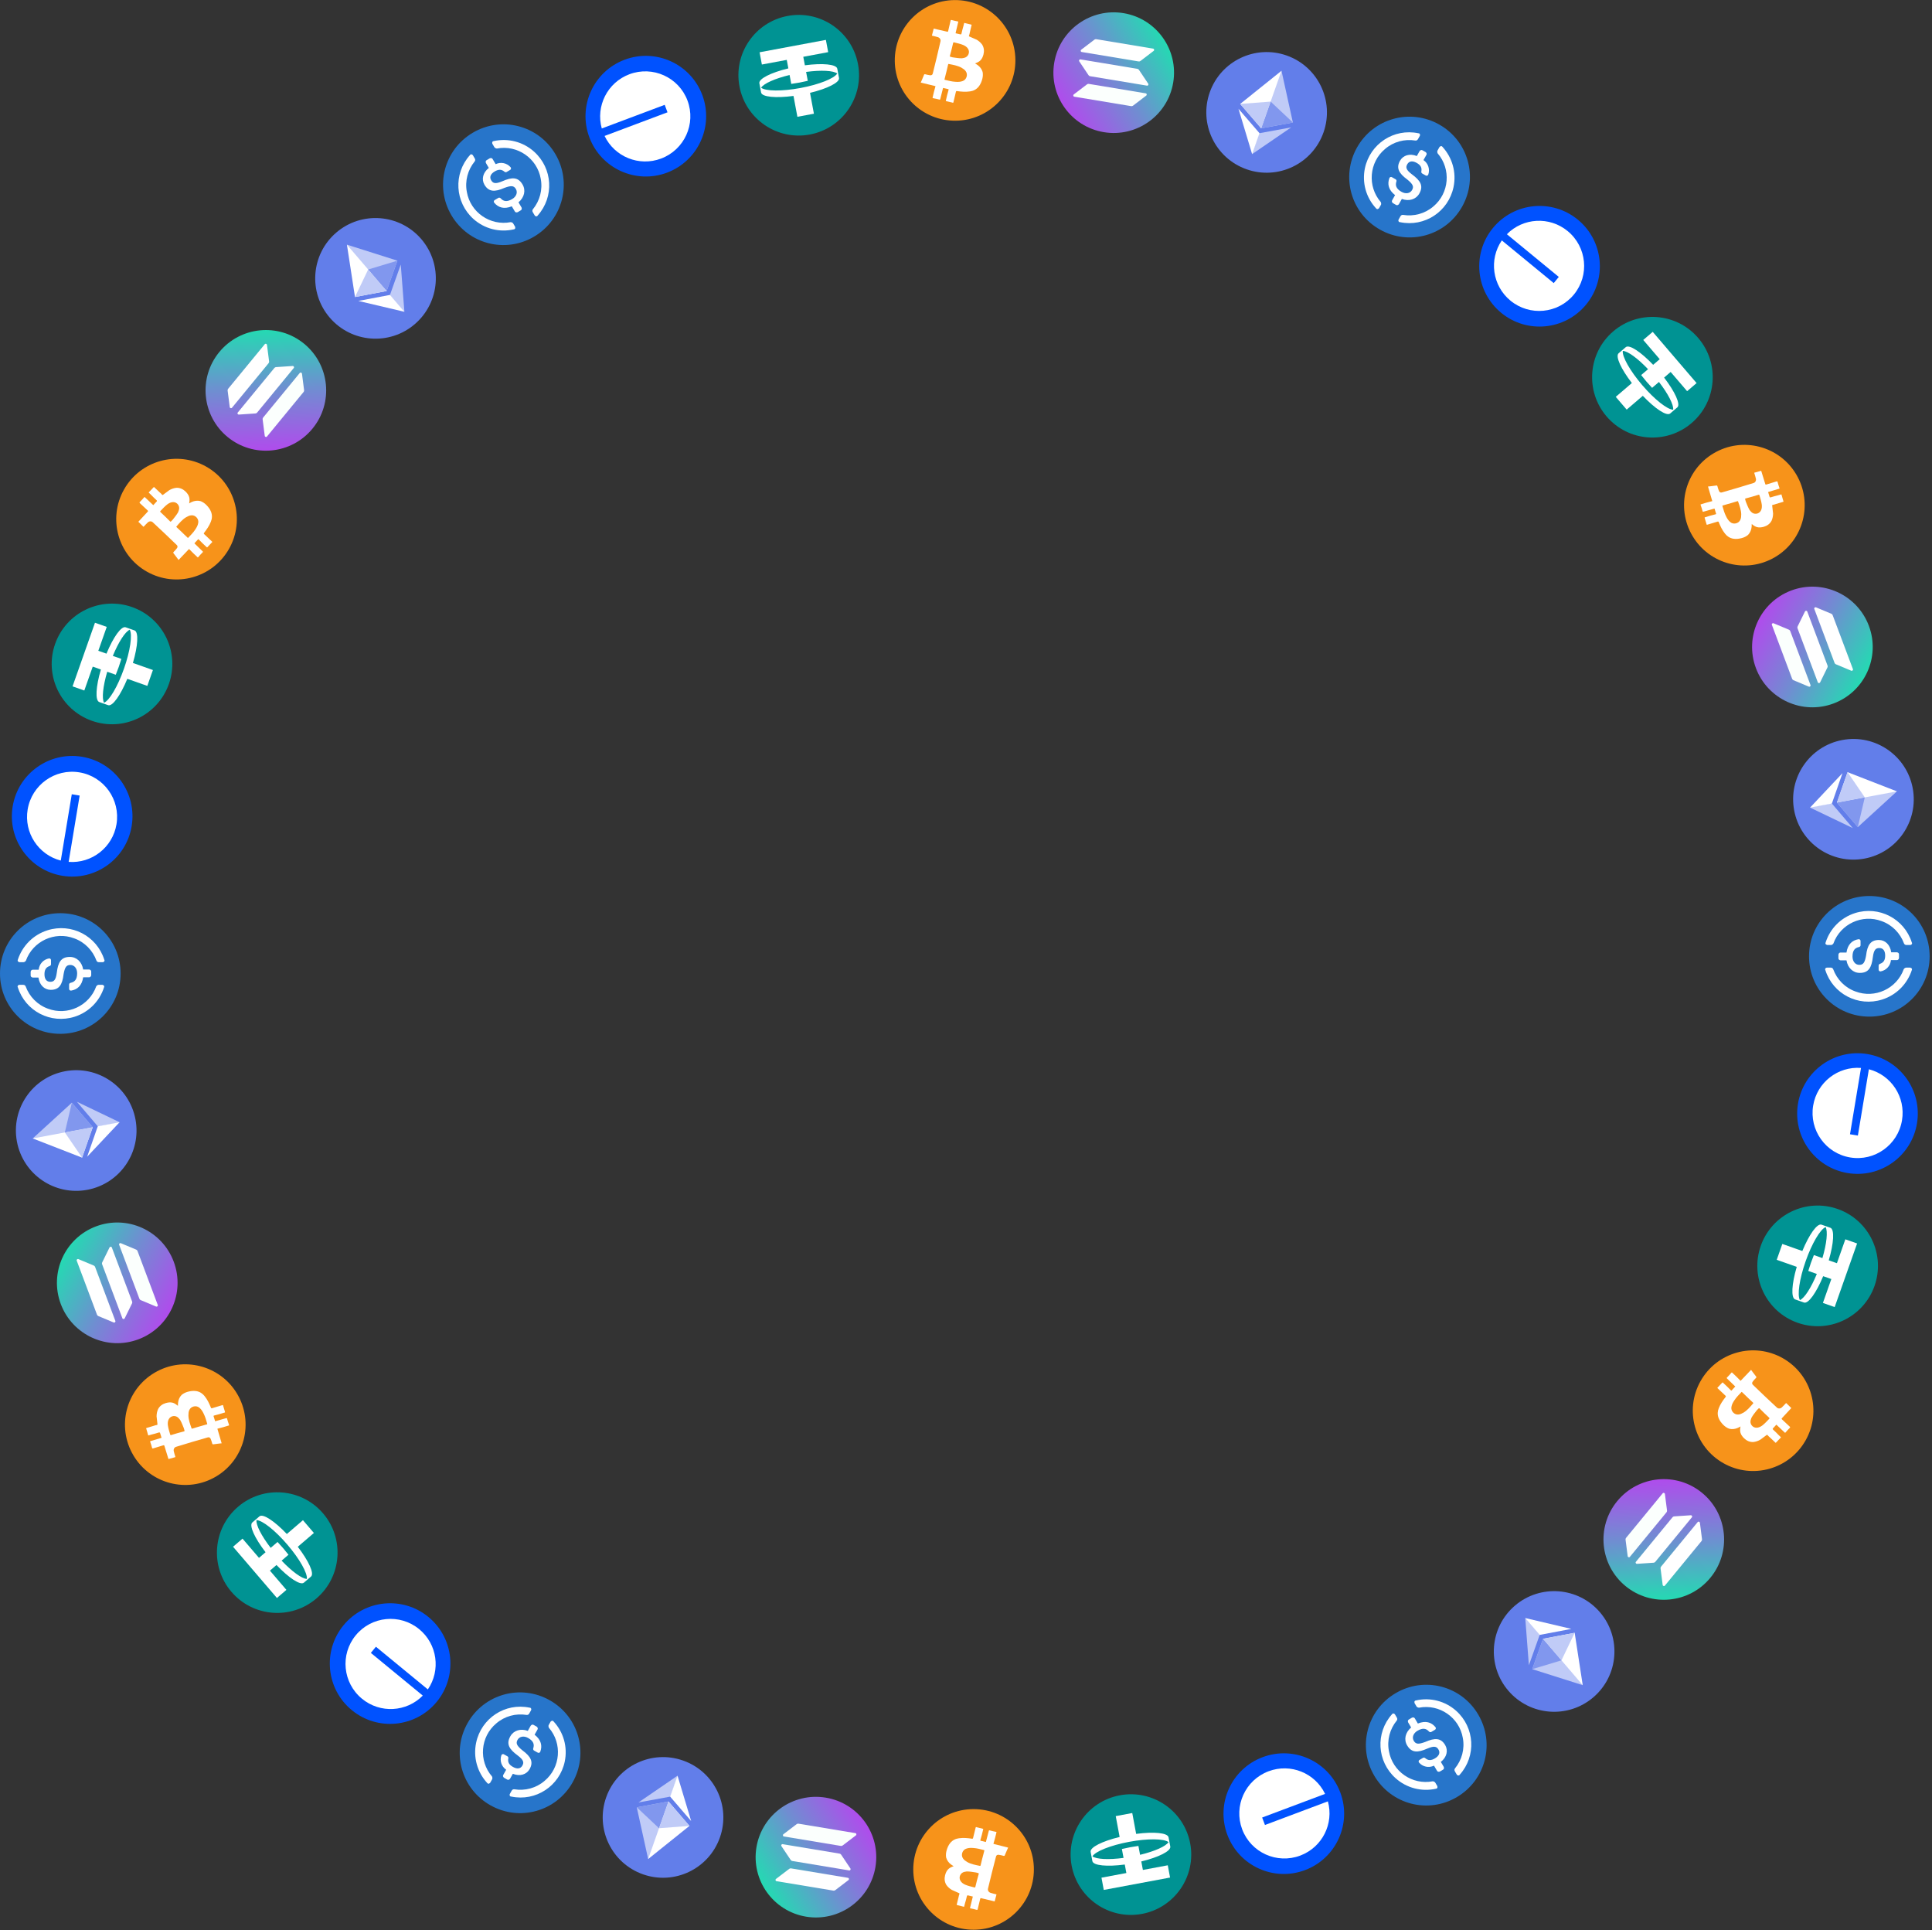 <svg width="905" height="904" viewBox="0 0 905 904" fill="none" xmlns="http://www.w3.org/2000/svg">
<rect x="0" y="0" width="905" height="904" fill="#333333" stroke="none"/>
<path d="M795.488 158.296C805.635 170.143 804.256 187.982 792.409 198.129C780.562 208.276 762.724 206.897 752.577 195.05C742.43 183.203 743.808 165.364 755.655 155.217C767.503 145.07 785.341 146.449 795.488 158.296Z" fill="#009393"/>
<path fill-rule="evenodd" clip-rule="evenodd" d="M769.292 180.405C775.075 187.157 781.049 191.823 783.756 191.896C784.046 189.617 781.437 184.509 777.108 178.892L773.887 181.651C773.012 180.731 772.13 179.751 771.252 178.725C770.373 177.699 769.54 176.677 768.764 175.669L771.985 172.91C767.101 167.772 762.453 164.407 760.157 164.343C759.815 167.031 763.508 173.652 769.291 180.404L769.292 180.405ZM794.73 179.414L790.294 183.214L782.579 174.206L779.503 176.841C784.593 183.45 787.307 189.356 785.72 190.777L782.346 193.666C780.698 195.017 775.282 191.425 769.533 185.38L761.983 191.846L756.861 185.866L764.411 179.399C759.32 172.791 756.606 166.888 758.193 165.467L761.567 162.578C763.215 161.227 768.632 164.815 774.38 170.86L777.456 168.226L769.741 159.218L774.178 155.418L794.731 179.415L794.73 179.414Z" fill="white"/>
<path d="M878.076 602.269C872.89 616.98 856.751 624.705 842.04 619.519C827.329 614.333 819.604 598.194 824.79 583.483C829.977 568.772 846.115 561.047 860.826 566.233C875.537 571.42 883.262 587.558 878.076 602.269Z" fill="#009393"/>
<path fill-rule="evenodd" clip-rule="evenodd" d="M845.831 590.637C842.875 599.021 841.822 606.528 843.111 608.908C845.23 608.02 848.349 603.207 851.05 596.649L847.049 595.239C847.409 594.021 847.817 592.767 848.266 591.494C848.715 590.22 849.184 588.988 849.668 587.811L853.668 589.222C855.676 582.423 856.266 576.715 855.173 574.695C852.675 575.742 848.787 582.251 845.831 590.635L845.831 590.637ZM859.408 612.172L853.899 610.23L857.843 599.044L854.023 597.697C850.845 605.41 847.087 610.714 845.062 610.049L840.873 608.573C838.88 607.82 839.283 601.334 841.643 593.333L832.268 590.028L834.886 582.601L844.261 585.907C847.439 578.194 851.194 572.892 853.218 573.556L857.407 575.033C859.401 575.785 859.003 582.27 856.641 590.271L860.461 591.618L864.404 580.432L869.913 582.374L859.408 612.173L859.408 612.172Z" fill="white"/>
<path d="M534.943 896.366C519.61 899.23 504.851 889.116 501.986 873.783C499.122 858.45 509.236 843.69 524.569 840.826C539.903 837.962 554.662 848.076 557.526 863.409C560.39 878.743 550.276 893.502 534.943 896.366Z" fill="#009393"/>
<path fill-rule="evenodd" clip-rule="evenodd" d="M528.894 862.625C520.155 864.257 513.128 867.098 511.711 869.405C513.54 870.796 519.268 871.09 526.297 870.151L525.518 865.981C526.752 865.684 528.042 865.41 529.37 865.162C530.697 864.914 531.999 864.704 533.26 864.535L534.039 868.705C540.931 867.044 546.169 864.701 547.372 862.744C545.216 861.105 537.635 860.992 528.896 862.624L528.894 862.625ZM517.033 885.15L515.961 879.409L527.619 877.231L526.876 873.249C518.607 874.354 512.135 873.751 511.698 871.666L510.883 867.299C510.537 865.196 516.356 862.302 524.465 860.346L522.64 850.575L530.381 849.129L532.206 858.9C540.475 857.796 546.943 858.396 547.38 860.482L548.196 864.848C548.541 866.951 542.726 869.849 534.616 871.804L535.36 875.785L547.018 873.608L548.091 879.349L517.032 885.151L517.033 885.15Z" fill="white"/>
<path d="M739.101 102.879C751.151 112.784 752.891 130.591 742.986 142.641C733.08 154.691 715.273 156.431 703.223 146.526C691.173 136.621 689.434 118.813 699.339 106.763C709.244 94.713 727.051 92.974 739.101 102.879Z" fill="#0052FF"/>
<path d="M734.331 108.222C743.348 115.634 744.661 128.938 737.264 137.938C729.866 146.937 716.56 148.224 707.542 140.812C699.013 133.8 697.378 121.518 703.487 112.593L727.81 132.586L730.184 129.698L705.861 109.705C713.435 101.984 725.801 101.211 734.331 108.222Z" fill="white"/>
<path d="M897.962 526.156C895.409 541.544 880.858 551.954 865.47 549.401C850.081 546.848 839.671 532.297 842.224 516.909C844.777 501.52 859.329 491.11 874.717 493.663C890.105 496.216 900.515 510.768 897.962 526.156Z" fill="#0052FF"/>
<path d="M890.95 524.697C889.04 536.212 878.174 544.001 866.682 542.095C855.189 540.188 847.422 529.307 849.332 517.792C851.139 506.899 860.959 499.343 871.743 500.171L866.59 531.232L870.277 531.843L875.43 500.783C885.904 503.481 892.757 513.804 890.95 524.697Z" fill="white"/>
<path d="M611.307 875.865C596.704 881.348 580.412 873.951 574.929 859.348C569.446 844.745 576.843 828.454 591.446 822.971C606.049 817.488 622.34 824.885 627.824 839.488C633.307 854.091 625.91 870.382 611.307 875.865Z" fill="#0052FF"/>
<path d="M609.064 869.063C598.137 873.166 585.958 867.651 581.863 856.745C577.768 845.839 583.307 833.671 594.235 829.568C604.572 825.687 616.026 830.413 620.701 840.166L591.225 851.233L592.539 854.733L622.015 843.665C624.915 854.085 619.401 865.181 609.064 869.063Z" fill="white"/>
<g clip-path="url(#clip0_1229_42426)">
<path d="M646.406 107.53C660.043 115.22 677.2 110.437 684.89 96.8C692.58 83.164 687.796 66.007 674.16 58.317C660.523 50.627 643.366 55.41 635.676 69.047C627.986 82.683 632.77 99.84 646.406 107.53Z" fill="#2775CA"/>
<path d="M664.853 90.636C666.876 87.047 665.417 84.603 661.4 81.662C658.555 79.517 658.403 78.35 659.212 76.914C660.022 75.479 661.567 75.134 663.618 76.291C665.464 77.331 666.142 78.525 665.787 80.352C665.716 80.717 665.908 81.096 666.216 81.269L667.856 82.194C668.266 82.425 668.748 82.291 668.979 81.881L669.037 81.779C669.898 79.292 669.036 76.508 666.793 74.973L668.181 72.513C668.412 72.103 668.278 71.621 667.823 71.23L666.286 70.362C665.875 70.131 665.394 70.265 665.002 70.72L663.673 73.078C660.365 71.754 657.261 72.706 655.816 75.269C653.908 78.653 655.207 81.142 659.224 84.083C661.806 86.215 662.381 87.35 661.456 88.991C660.531 90.631 658.46 90.949 656.512 89.851C653.846 88.347 653.559 86.699 654.119 84.988C654.248 84.52 654.056 84.141 653.748 83.968L652.005 82.985C651.595 82.754 651.114 82.888 650.883 83.298L650.825 83.401C649.789 86.195 650.389 88.966 653.483 91.386L652.096 93.847C651.865 94.257 651.999 94.738 652.453 95.13L653.991 95.997C654.402 96.228 654.883 96.094 655.274 95.639L656.662 93.179C660.027 94.401 663.292 93.404 664.853 90.636Z" fill="white"/>
<path d="M646.786 94.636C640.407 87.256 641.337 76.023 648.762 69.805C652.729 66.366 657.962 64.993 663.033 65.826C663.559 65.852 663.937 65.66 664.226 65.147L665.036 63.712C665.267 63.302 665.236 62.879 664.883 62.545C664.781 62.487 664.576 62.371 664.415 62.416C652.941 59.999 641.769 67.348 639.352 78.823C637.96 85.605 639.882 92.5 644.583 97.583C644.878 98.02 645.404 98.046 645.737 97.694C645.898 97.649 645.956 97.546 646.071 97.341L646.881 95.906C647.054 95.598 646.978 95.015 646.786 94.636ZM675.694 68.776C675.399 68.34 674.873 68.314 674.54 68.666C674.379 68.711 674.321 68.813 674.206 69.018L673.396 70.454C673.165 70.864 673.241 71.447 673.433 71.826C679.812 79.207 678.883 90.439 671.457 96.657C667.49 100.096 662.257 101.469 657.186 100.636C656.66 100.61 656.282 100.802 655.993 101.315L655.183 102.75C654.952 103.16 654.983 103.584 655.336 103.917C655.438 103.975 655.643 104.091 655.804 104.046C667.278 106.463 678.45 99.114 680.867 87.639C682.317 80.755 680.292 73.802 675.694 68.776Z" fill="white"/>
</g>
<g clip-path="url(#clip1_1229_42426)">
<path d="M847.398 447.888C847.398 463.544 859.993 476.138 875.648 476.138C891.304 476.138 903.898 463.544 903.898 447.888C903.898 432.233 891.304 419.638 875.648 419.638C859.993 419.638 847.398 432.233 847.398 447.888Z" fill="#2775CA"/>
<path d="M871.176 455.657C875.295 455.657 876.708 453.185 877.296 448.242C877.767 444.71 878.709 444.004 880.357 444.004C882.005 444.004 883.064 445.181 883.064 447.535C883.064 449.654 882.358 450.831 880.592 451.42C880.239 451.538 880.004 451.891 880.004 452.244V454.127C880.004 454.598 880.357 454.951 880.827 454.951H880.945C883.535 454.48 885.536 452.361 885.771 449.654H888.596C889.067 449.654 889.42 449.301 889.538 448.713V446.947C889.538 446.476 889.185 446.123 888.596 446.005H885.889C885.418 442.474 883.064 440.238 880.121 440.238C876.237 440.238 874.707 442.592 874.118 447.535C873.53 450.831 872.823 451.891 870.94 451.891C869.057 451.891 867.762 450.243 867.762 448.006C867.762 444.946 869.057 443.886 870.822 443.533C871.293 443.416 871.529 443.063 871.529 442.709V440.708C871.529 440.238 871.176 439.884 870.705 439.884H870.587C867.644 440.355 865.526 442.238 864.937 446.123H862.112C861.641 446.123 861.288 446.476 861.17 447.064V448.83C861.17 449.301 861.523 449.654 862.112 449.772H864.937C865.526 453.303 867.997 455.657 871.176 455.657Z" fill="white"/>
<path d="M858.816 441.885C862.112 432.704 872.352 427.996 881.416 431.409C886.36 433.175 890.126 437.059 891.892 441.885C892.127 442.356 892.481 442.592 893.069 442.592H894.717C895.188 442.592 895.541 442.356 895.659 441.885C895.659 441.767 895.659 441.532 895.541 441.414C892.01 430.232 880.121 424.111 868.939 427.642C862.347 429.761 857.286 434.823 855.167 441.414C854.932 441.885 855.167 442.356 855.638 442.474C855.756 442.592 855.873 442.592 856.109 442.592H857.757C858.11 442.592 858.581 442.238 858.816 441.885ZM895.541 454.362C895.776 453.892 895.541 453.421 895.07 453.303C894.952 453.185 894.835 453.185 894.599 453.185H892.951C892.481 453.185 892.01 453.538 891.774 453.892C888.479 463.073 878.238 467.781 869.174 464.367C864.231 462.602 860.464 458.717 858.698 453.892C858.463 453.421 858.11 453.185 857.521 453.185H855.873C855.402 453.185 855.049 453.421 854.932 453.892C854.932 454.009 854.932 454.245 855.049 454.362C858.581 465.545 870.469 471.666 881.651 468.134C888.361 466.016 893.422 460.836 895.541 454.362Z" fill="white"/>
</g>
<g clip-path="url(#clip2_1229_42426)">
<path d="M653.72 793.012C640.242 800.977 635.807 818.227 643.771 831.705C651.736 845.183 668.986 849.619 682.464 841.654C695.942 833.69 700.378 816.439 692.413 802.961C684.449 789.484 667.198 785.048 653.72 793.012Z" fill="#2775CA"/>
<path d="M659.128 817.435C661.224 820.982 664.071 820.94 668.627 818.932C671.906 817.541 672.993 817.992 673.832 819.411C674.67 820.83 674.196 822.34 672.169 823.538C670.345 824.616 668.972 824.607 667.567 823.386C667.286 823.142 666.862 823.119 666.558 823.299L664.937 824.257C664.532 824.496 664.407 824.98 664.647 825.385L664.707 825.487C666.43 827.477 669.272 828.121 671.722 826.947L673.159 829.379C673.399 829.784 673.882 829.909 674.449 829.711L675.969 828.812C676.375 828.573 676.499 828.089 676.301 827.522L674.924 825.192C677.724 822.99 678.452 819.825 676.955 817.292C674.978 813.948 672.173 813.828 667.618 815.836C664.481 817.007 663.209 816.937 662.251 815.316C661.293 813.694 662.053 811.741 663.979 810.604C666.614 809.047 668.184 809.623 669.387 810.963C669.727 811.308 670.151 811.332 670.455 811.152L672.178 810.134C672.583 809.894 672.708 809.411 672.468 809.005L672.408 808.904C670.506 806.61 667.807 805.744 664.163 807.213L662.726 804.781C662.486 804.376 662.003 804.252 661.436 804.45L659.916 805.348C659.511 805.588 659.386 806.071 659.584 806.638L661.021 809.07C658.281 811.373 657.512 814.699 659.128 817.435Z" fill="white"/>
<path d="M664.697 799.788C674.278 797.955 683.542 804.376 685.214 813.916C686.209 819.07 684.781 824.289 681.524 828.264C681.239 828.706 681.216 829.13 681.515 829.637L682.353 831.055C682.593 831.461 682.975 831.645 683.44 831.507C683.542 831.447 683.745 831.327 683.786 831.166C691.617 822.437 690.838 809.088 682.109 801.257C676.932 796.66 669.999 794.878 663.246 796.407C662.721 796.444 662.435 796.886 662.574 797.352C662.532 797.513 662.592 797.614 662.712 797.817L663.55 799.236C663.73 799.54 664.273 799.765 664.697 799.788ZM672.639 837.753C673.164 837.716 673.45 837.274 673.311 836.809C673.353 836.647 673.293 836.546 673.173 836.343L672.335 834.925C672.095 834.519 671.552 834.294 671.128 834.271C661.547 836.104 652.284 829.683 650.611 820.143C649.616 814.989 651.044 809.77 654.301 805.795C654.587 805.353 654.61 804.929 654.31 804.422L653.472 803.004C653.232 802.598 652.85 802.414 652.385 802.552C652.283 802.612 652.081 802.732 652.039 802.893C644.209 811.622 644.987 824.971 653.716 832.802C658.954 837.5 665.988 839.223 672.639 837.753Z" fill="white"/>
</g>
<ellipse cx="593.32" cy="52.64" rx="28.25" ry="28.25" transform="rotate(19.42 593.32 52.64)" fill="#627EEA"/>
<g clip-path="url(#clip3_1229_42426)">
<path d="M600.287 33.149L599.704 33.943L590.605 59.753L590.782 60.11L605.62 57.379L600.287 33.149Z" fill="#C0CBF7"/>
<path d="M600.287 33.149L580.938 48.677L590.782 60.11L595.199 47.582L600.287 33.149Z" fill="white"/>
<path d="M589.982 62.378L589.767 62.504L586.525 71.699L586.526 72.183L604.826 59.653L589.982 62.378Z" fill="#C0CBF7"/>
<path d="M586.526 72.183L589.983 62.378L580.137 50.949L586.526 72.183Z" fill="white"/>
<path d="M590.782 60.11L605.619 57.379L595.198 47.582L590.782 60.11Z" fill="#8197EE"/>
<path d="M580.938 48.677L590.782 60.11L595.199 47.582L580.938 48.677Z" fill="#C0CBF7"/>
</g>
<ellipse cx="868.202" cy="374.35" rx="28.25" ry="28.25" transform="rotate(79.42 868.202 374.35)" fill="#627EEA"/>
<g clip-path="url(#clip4_1229_42426)">
<path d="M888.566 370.638L887.587 370.53L860.684 375.555L860.465 375.887L870.249 387.371L888.566 370.638Z" fill="#C0CBF7"/>
<path d="M888.566 370.638L865.444 361.646L860.465 375.887L873.522 373.448L888.566 370.638Z" fill="white"/>
<path d="M858.1 376.329L857.883 376.205L848.3 377.995L847.881 378.238L867.882 387.821L858.1 376.329Z" fill="#C0CBF7"/>
<path d="M847.881 378.238L858.101 376.329L863.076 362.088L847.881 378.238Z" fill="white"/>
<path d="M860.465 375.887L870.249 387.371L873.522 373.448L860.465 375.887Z" fill="#8197EE"/>
<path d="M865.444 361.646L860.465 375.887L873.522 373.448L865.444 361.646Z" fill="#C0CBF7"/>
</g>
<ellipse cx="727.996" cy="773.464" rx="28.25" ry="28.25" transform="rotate(139.42 727.996 773.464)" fill="#627EEA"/>
<g clip-path="url(#clip5_1229_42426)">
<path d="M741.392 789.243L740.996 788.341L723.193 767.556L722.796 767.531L717.742 781.746L741.392 789.243Z" fill="#C0CBF7"/>
<path d="M741.392 789.243L737.619 764.722L722.796 767.531L731.437 777.62L741.392 789.243Z" fill="white"/>
<path d="M721.231 765.704L721.23 765.455L714.888 758.051L714.468 757.808L716.169 779.922L721.231 765.704Z" fill="#C0CBF7"/>
<path d="M714.468 757.809L721.231 765.705L736.052 762.893L714.468 757.809Z" fill="white"/>
<path d="M722.796 767.531L717.742 781.746L731.437 777.62L722.796 767.531Z" fill="#8197EE"/>
<path d="M737.619 764.722L722.796 767.531L731.437 777.62L737.619 764.722Z" fill="#C0CBF7"/>
</g>
<g clip-path="url(#clip6_1229_42426)">
<path d="M517.069 61.901C532.461 64.455 547.008 54.048 549.562 38.656C552.115 23.264 541.708 8.717 526.316 6.163C510.925 3.61 496.377 14.017 493.824 29.409C491.27 44.8 501.677 59.348 517.069 61.901Z" fill="url(#paint0_linear_1229_42426)"/>
<path d="M509.188 39.5C509.429 39.316 509.727 39.24 510.016 39.288L536.706 43.717C537.192 43.797 537.332 44.463 536.927 44.771L530.723 49.5C530.483 49.683 530.185 49.759 529.896 49.711L503.206 45.283C502.72 45.203 502.58 44.537 502.985 44.229L509.188 39.5Z" fill="#FBFFFD"/>
<path d="M512.662 18.565C512.902 18.381 513.2 18.305 513.489 18.353L540.179 22.781C540.666 22.862 540.805 23.528 540.401 23.836L534.197 28.565C533.956 28.748 533.659 28.824 533.37 28.776L506.68 24.348C506.193 24.267 506.054 23.602 506.458 23.294L512.662 18.565Z" fill="white"/>
<path d="M533.509 32.711C533.341 32.459 533.084 32.291 532.794 32.243L506.104 27.815C505.618 27.735 505.271 28.319 505.554 28.742L509.898 35.221C510.067 35.472 510.324 35.64 510.614 35.688L537.303 40.116C537.79 40.197 538.137 39.612 537.853 39.189L533.509 32.711Z" fill="white"/>
</g>
<g clip-path="url(#clip7_1229_42426)">
<path d="M822.53 312.946C828.014 327.553 844.301 334.947 858.908 329.463C873.514 323.979 880.909 307.692 875.424 293.086C869.94 278.479 853.653 271.084 839.047 276.569C824.441 282.053 817.046 298.34 822.53 312.946Z" fill="url(#paint1_linear_1229_42426)"/>
<path d="M837.99 294.921C838.269 295.037 838.484 295.257 838.587 295.532L848.097 320.86C848.27 321.321 847.764 321.775 847.295 321.579L840.098 318.571C839.818 318.454 839.603 318.234 839.5 317.96L829.99 292.632C829.817 292.17 830.323 291.716 830.793 291.913L837.99 294.921Z" fill="#FBFFFD"/>
<path d="M857.857 287.461C858.136 287.578 858.351 287.798 858.454 288.072L867.964 313.4C868.137 313.862 867.631 314.315 867.162 314.119L859.965 311.111C859.685 310.994 859.471 310.775 859.368 310.5L849.857 285.172C849.684 284.71 850.191 284.257 850.66 284.453L857.857 287.461Z" fill="white"/>
<path d="M856.03 312.588C856.164 312.317 856.181 312.01 856.078 311.736L846.567 286.407C846.394 285.946 845.714 285.938 845.49 286.394L842.051 293.396C841.918 293.667 841.901 293.974 842.004 294.249L851.514 319.577C851.687 320.038 852.367 320.046 852.592 319.59L856.03 312.588Z" fill="white"/>
</g>
<g clip-path="url(#clip8_1229_42426)">
<path d="M757.539 703.064C747.632 715.117 749.371 732.919 761.424 742.827C773.477 752.734 791.279 750.995 801.186 738.942C811.094 726.889 809.354 709.087 797.302 699.18C785.249 689.272 767.447 691.012 757.539 703.064Z" fill="url(#paint2_linear_1229_42426)"/>
<path d="M780.88 707.44C780.918 707.74 780.835 708.036 780.649 708.263L763.469 729.163C763.156 729.544 762.51 729.332 762.446 728.827L761.452 721.09C761.414 720.79 761.496 720.494 761.683 720.268L778.862 699.368C779.175 698.987 779.822 699.199 779.887 699.704L780.88 707.44Z" fill="#FBFFFD"/>
<path d="M797.273 720.916C797.312 721.216 797.229 721.512 797.043 721.738L779.863 742.638C779.55 743.019 778.904 742.807 778.839 742.303L777.846 734.566C777.807 734.266 777.89 733.97 778.076 733.744L795.256 712.843C795.569 712.463 796.215 712.674 796.28 713.179L797.273 720.916Z" fill="white"/>
<path d="M774.599 731.897C774.901 731.877 775.175 731.738 775.361 731.512L792.541 710.612C792.854 710.231 792.521 709.638 792.014 709.672L784.231 710.195C783.929 710.215 783.655 710.354 783.468 710.58L766.289 731.48C765.976 731.861 766.309 732.454 766.816 732.42L774.599 731.897Z" fill="white"/>
</g>
<ellipse cx="447.387" cy="28.284" rx="28.25" ry="28.25" transform="rotate(-0.578 447.387 28.284)" fill="#F7931A"/>
<path d="M437.371 13.399C438.457 13.68 439.314 13.813 440.4 14.094C441.486 14.374 442.57 14.557 443.656 14.838C443.953 14.932 444.05 14.834 444.146 14.541C444.523 12.886 444.901 11.328 445.278 9.673C445.374 9.38 445.471 9.282 445.767 9.376C446.755 9.658 447.643 9.843 448.629 10.027C448.926 10.122 448.927 10.219 448.83 10.414C448.452 11.972 448.075 13.627 447.697 15.186C447.698 15.283 447.699 15.38 447.602 15.575C448.392 15.762 449.28 15.947 450.069 16.133C450.168 16.132 450.264 15.937 450.362 15.839C450.644 14.573 450.928 13.404 451.309 12.138C451.404 11.748 451.498 11.358 451.593 10.969C451.591 10.775 451.688 10.677 451.886 10.772C452.873 11.053 453.86 11.238 454.946 11.518C455.044 11.517 455.045 11.614 455.144 11.613C454.861 12.879 454.577 14.048 454.294 15.216C454.2 15.703 454.107 16.19 453.915 16.677C453.819 16.97 453.919 17.066 454.215 17.16C455.303 17.635 456.391 18.11 457.479 18.584C458.469 19.157 459.363 19.925 460.062 20.89C460.963 22.338 461.077 23.891 460.699 25.449C460.414 26.521 460.03 27.496 459.25 28.281C458.665 28.87 457.882 29.267 457.097 29.566C456.999 29.567 456.901 29.665 456.704 29.667C457.101 29.954 457.497 30.145 457.893 30.432C459.084 31.295 459.882 32.355 460.29 33.711C460.497 34.778 460.411 35.944 460.126 37.016C459.746 38.38 459.265 39.55 458.39 40.628C457.32 41.902 455.948 42.595 454.375 42.806C452.311 43.118 450.34 42.944 448.368 42.672C448.071 42.578 447.876 42.677 447.78 42.969C447.402 44.528 447.025 46.183 446.647 47.741C446.552 48.13 446.553 48.228 446.059 48.038C445.171 47.853 444.183 47.572 443.295 47.386C442.999 47.292 442.998 47.195 443.095 47C443.472 45.344 443.849 43.689 444.325 42.13C444.324 41.935 444.421 41.837 444.223 41.742C443.434 41.556 442.644 41.37 441.756 41.184C441.568 42.06 441.281 42.938 441.093 43.814C440.905 44.69 440.619 45.567 440.431 46.444C440.334 46.639 440.335 46.736 440.039 46.642C439.051 46.36 438.065 46.176 437.078 45.992C436.782 45.898 436.781 45.8 436.878 45.605C437.255 43.95 437.632 42.294 438.108 40.735C438.107 40.638 438.205 40.54 438.203 40.346C435.933 39.786 433.663 39.226 431.294 38.667C431.487 38.276 431.582 37.984 431.775 37.593C432.16 36.715 432.545 35.837 432.833 35.057C432.928 34.764 433.027 34.763 433.322 34.76C434.013 34.948 434.803 35.134 435.493 35.224C436.282 35.41 436.869 35.016 436.961 34.335C438.191 29.368 439.421 24.401 440.551 19.338C440.74 18.559 440.239 17.69 439.35 17.407C438.461 17.125 437.573 16.939 436.783 16.753C436.587 16.755 436.487 16.659 436.584 16.464C436.868 15.392 437.086 14.471 437.371 13.399ZM442.406 37.292C442.504 37.291 442.604 37.387 442.604 37.387C444.183 37.76 445.861 38.228 447.536 38.309C448.719 38.394 449.801 38.383 450.88 37.983C452.745 37.382 453.508 34.945 452.41 33.402C451.91 32.63 451.117 32.152 450.325 31.674C448.543 30.721 446.471 30.353 444.498 29.985C444.202 29.89 444.203 29.988 444.107 30.28C443.92 31.253 443.634 32.13 443.447 33.104C443.067 34.468 442.785 35.831 442.406 37.292ZM450.576 27.3C450.773 27.298 451.264 27.196 451.657 27.095C453.523 26.688 454.486 24.541 453.485 22.899C452.984 22.03 452.092 21.456 451.202 21.076C449.818 20.507 448.437 20.23 446.956 19.856C446.66 19.762 446.562 19.86 446.467 20.153C445.995 22.198 445.523 24.145 444.952 26.191C444.856 26.386 444.955 26.483 445.153 26.578C445.548 26.671 445.844 26.765 446.239 26.858C447.718 27.038 449.001 27.316 450.576 27.3Z" fill="white"/>
<ellipse cx="817.108" cy="236.605" rx="28.25" ry="28.25" transform="rotate(59.42 817.108 236.605)" fill="#F7931A"/>
<path d="M824.99 220.489C825.29 221.569 825.603 222.378 825.904 223.459C826.204 224.539 826.587 225.57 826.887 226.651C826.954 226.955 827.088 226.99 827.389 226.927C829.011 226.426 830.549 225.974 832.171 225.473C832.472 225.409 832.606 225.445 832.673 225.748C832.923 226.744 833.206 227.606 833.54 228.552C833.607 228.856 833.523 228.905 833.306 228.92C831.767 229.371 830.145 229.872 828.606 230.324C828.523 230.373 828.439 230.423 828.222 230.437C828.455 231.214 828.739 232.076 828.972 232.853C829.022 232.937 829.24 232.923 829.373 232.959C830.611 232.57 831.765 232.232 833.052 231.928C833.437 231.815 833.822 231.702 834.206 231.589C834.373 231.491 834.507 231.526 834.524 231.745C834.774 232.741 835.107 233.687 835.407 234.768C835.458 234.853 835.374 234.902 835.424 234.987C834.186 235.375 833.033 235.714 831.879 236.053C831.411 236.215 830.942 236.377 830.424 236.455C830.123 236.518 830.089 236.652 830.156 236.956C830.289 238.136 830.422 239.315 830.554 240.495C830.554 241.639 830.335 242.797 829.85 243.885C829.046 245.389 827.758 246.264 826.219 246.716C825.149 247.005 824.112 247.16 823.043 246.878C822.24 246.666 821.505 246.185 820.853 245.655C820.803 245.571 820.67 245.535 820.57 245.366C820.519 245.853 820.552 246.291 820.502 246.778C820.35 248.24 819.831 249.462 818.86 250.493C818.04 251.206 816.987 251.714 815.916 252.004C814.545 252.356 813.291 252.526 811.92 252.306C810.282 252.017 808.996 251.176 808.027 249.919C806.724 248.287 805.89 246.493 805.139 244.649C805.072 244.345 804.888 244.225 804.587 244.289C803.049 244.741 801.427 245.242 799.888 245.693C799.504 245.806 799.42 245.856 799.337 245.333C799.053 244.471 798.803 243.475 798.52 242.614C798.453 242.31 798.537 242.261 798.754 242.247C800.376 241.745 801.998 241.244 803.587 240.877C803.754 240.779 803.888 240.814 803.871 240.595C803.638 239.818 803.405 239.041 803.121 238.179C802.268 238.455 801.365 238.645 800.512 238.92C799.659 239.196 798.756 239.386 797.904 239.661C797.686 239.676 797.603 239.725 797.536 239.421C797.286 238.425 796.952 237.479 796.619 236.532C796.552 236.229 796.636 236.179 796.853 236.165C798.475 235.664 800.097 235.163 801.686 234.796C801.77 234.747 801.903 234.782 802.071 234.683C801.42 232.437 800.77 230.191 800.07 227.86C800.504 227.832 800.805 227.769 801.24 227.74C802.193 227.635 803.146 227.529 803.966 227.388C804.267 227.324 804.317 227.409 804.467 227.663C804.65 228.356 804.884 229.133 805.151 229.775C805.384 230.552 806.019 230.863 806.655 230.602C811.571 229.183 816.488 227.765 821.437 226.212C822.207 225.986 822.709 225.118 822.509 224.207C822.309 223.295 822.026 222.434 821.792 221.657C821.692 221.487 821.726 221.353 821.943 221.339C823.013 221.05 823.92 220.778 824.99 220.489ZM806.817 236.796C806.867 236.881 806.833 237.015 806.833 237.015C807.3 238.569 807.734 240.257 808.502 241.747C809.019 242.814 809.57 243.746 810.455 244.481C811.909 245.795 814.4 245.237 815.188 243.514C815.606 242.695 815.624 241.77 815.641 240.845C815.576 238.825 814.859 236.847 814.191 234.954C814.125 234.65 814.041 234.7 813.74 234.763C812.804 235.088 811.901 235.279 810.964 235.603C809.593 235.956 808.272 236.394 806.817 236.796ZM819.555 238.875C819.655 239.045 819.989 239.419 820.273 239.709C821.559 241.121 823.9 240.882 824.821 239.194C825.323 238.325 825.374 237.266 825.258 236.305C825.059 234.822 824.608 233.487 824.191 232.018C824.125 231.714 823.991 231.679 823.69 231.743C821.683 232.357 819.76 232.921 817.703 233.451C817.486 233.465 817.453 233.599 817.469 233.818C817.586 234.206 817.652 234.51 817.769 234.898C818.353 236.269 818.753 237.519 819.555 238.875Z" fill="white"/>
<ellipse cx="456.051" cy="875.54" rx="28.25" ry="28.25" transform="rotate(-180 456.051 875.54)" fill="#F7931A"/>
<path d="M465.916 890.525C464.833 890.234 463.977 890.092 462.894 889.801C461.811 889.51 460.728 889.315 459.645 889.024C459.35 888.927 459.251 889.024 459.153 889.315C458.759 890.967 458.365 892.521 457.972 894.172C457.873 894.464 457.775 894.561 457.479 894.464C456.495 894.172 455.609 893.978 454.624 893.784C454.329 893.687 454.329 893.59 454.427 893.395C454.821 891.841 455.215 890.19 455.609 888.635C455.609 888.538 455.609 888.441 455.707 888.247C454.919 888.052 454.033 887.858 453.246 887.664C453.147 887.664 453.049 887.858 452.95 887.955C452.655 889.218 452.36 890.384 451.966 891.647C451.867 892.035 451.769 892.424 451.67 892.812C451.67 893.007 451.572 893.104 451.375 893.007C450.391 892.715 449.406 892.521 448.323 892.23C448.225 892.23 448.225 892.132 448.126 892.132C448.421 890.87 448.717 889.704 449.012 888.538C449.111 888.052 449.209 887.567 449.406 887.081C449.504 886.789 449.406 886.692 449.111 886.595C448.028 886.109 446.945 885.624 445.862 885.138C444.877 884.555 443.991 883.778 443.302 882.807C442.416 881.349 442.317 879.795 442.711 878.241C443.006 877.172 443.4 876.201 444.188 875.424C444.779 874.841 445.566 874.452 446.354 874.161C446.452 874.161 446.551 874.064 446.748 874.064C446.354 873.772 445.96 873.578 445.566 873.287C444.385 872.412 443.597 871.344 443.203 869.984C443.006 868.915 443.105 867.749 443.4 866.681C443.794 865.321 444.286 864.155 445.172 863.086C446.255 861.824 447.634 861.144 449.209 860.949C451.277 860.658 453.246 860.852 455.215 861.144C455.51 861.241 455.707 861.144 455.806 860.852C456.199 859.298 456.593 857.646 456.987 856.092C457.085 855.704 457.085 855.606 457.578 855.801C458.464 855.995 459.448 856.286 460.334 856.481C460.63 856.578 460.63 856.675 460.531 856.869C460.138 858.521 459.744 860.172 459.251 861.726C459.251 861.921 459.153 862.018 459.35 862.115C460.138 862.309 460.925 862.504 461.811 862.698C462.008 861.824 462.304 860.949 462.501 860.075C462.697 859.201 462.993 858.326 463.19 857.452C463.288 857.258 463.288 857.161 463.584 857.258C464.568 857.549 465.553 857.744 466.537 857.938C466.833 858.035 466.833 858.132 466.734 858.326C466.34 859.978 465.946 861.629 465.454 863.184C465.454 863.281 465.356 863.378 465.356 863.572C467.62 864.155 469.885 864.738 472.248 865.321C472.051 865.709 471.952 866.001 471.755 866.389C471.361 867.264 470.968 868.138 470.672 868.915C470.574 869.207 470.475 869.207 470.18 869.207C469.491 869.012 468.703 868.818 468.014 868.721C467.226 868.527 466.636 868.915 466.537 869.595C465.257 874.549 463.977 879.504 462.796 884.555C462.599 885.332 463.091 886.207 463.977 886.498C464.863 886.789 465.75 886.984 466.537 887.178C466.734 887.178 466.833 887.275 466.734 887.469C466.439 888.538 466.211 889.457 465.916 890.525ZM461.122 866.584C461.024 866.584 460.925 866.487 460.925 866.487C459.35 866.098 457.676 865.612 456.002 865.515C454.821 865.418 453.738 865.418 452.655 865.806C450.784 866.389 449.997 868.818 451.08 870.372C451.572 871.149 452.36 871.635 453.147 872.121C454.919 873.092 456.987 873.481 458.956 873.869C459.251 873.967 459.251 873.869 459.35 873.578C459.547 872.607 459.842 871.732 460.039 870.761C460.433 869.401 460.728 868.041 461.122 866.584ZM452.852 876.492C452.655 876.492 452.163 876.589 451.769 876.687C449.898 877.075 448.914 879.212 449.898 880.864C450.391 881.738 451.277 882.321 452.163 882.709C453.541 883.292 454.919 883.584 456.396 883.972C456.692 884.069 456.79 883.972 456.889 883.681C457.381 881.641 457.873 879.698 458.464 877.658C458.562 877.464 458.464 877.367 458.267 877.269C457.873 877.172 457.578 877.075 457.184 876.978C455.707 876.784 454.427 876.492 452.852 876.492Z" fill="white"/>
<ellipse cx="821.201" cy="660.696" rx="28.25" ry="28.25" transform="rotate(119.42 821.201 660.696)" fill="#F7931A"/>
<path d="M839.099 659.464C838.314 660.264 837.77 660.94 836.984 661.74C836.198 662.54 835.497 663.388 834.711 664.189C834.482 664.398 834.518 664.532 834.723 664.76C835.968 665.915 837.129 667.021 838.374 668.175C838.579 668.404 838.616 668.538 838.386 668.747C837.648 669.462 837.044 670.138 836.391 670.9C836.161 671.11 836.077 671.062 835.956 670.881C834.795 669.774 833.55 668.62 832.39 667.514C832.305 667.466 832.221 667.418 832.1 667.237C831.544 667.828 830.939 668.504 830.383 669.095C830.335 669.181 830.456 669.362 830.492 669.495C831.447 670.373 832.317 671.203 833.224 672.166C833.514 672.443 833.804 672.719 834.094 672.996C834.263 673.091 834.3 673.225 834.118 673.349C833.381 674.063 832.728 674.825 831.942 675.625C831.894 675.711 831.809 675.663 831.761 675.749C830.806 674.872 829.935 674.042 829.065 673.212C828.69 672.887 828.316 672.563 827.989 672.153C827.784 671.924 827.651 671.962 827.421 672.172C826.466 672.876 825.511 673.581 824.556 674.286C823.565 674.857 822.453 675.247 821.268 675.37C819.563 675.427 818.161 674.749 817.001 673.642C816.215 672.86 815.562 672.04 815.272 670.972C815.055 670.171 815.103 669.294 815.236 668.465C815.285 668.379 815.248 668.246 815.345 668.074C814.898 668.274 814.535 668.522 814.088 668.722C812.746 669.321 811.428 669.483 810.05 669.158C809.023 668.804 808.056 668.146 807.27 667.364C806.279 666.353 805.505 665.351 805.01 664.054C804.442 662.491 804.526 660.956 805.131 659.489C805.893 657.544 807.029 655.925 808.25 654.353C808.48 654.143 808.492 653.924 808.287 653.695C807.126 652.588 805.881 651.434 804.721 650.328C804.431 650.051 804.346 650.003 804.757 649.67C805.362 648.994 806.099 648.279 806.703 647.603C806.933 647.393 807.018 647.441 807.139 647.622C808.384 648.776 809.629 649.931 810.741 651.123C810.91 651.218 810.946 651.352 811.128 651.228C811.684 650.637 812.24 650.047 812.844 649.37C812.18 648.769 811.563 648.083 810.898 647.482C810.233 646.881 809.617 646.194 808.952 645.593C808.831 645.412 808.747 645.364 808.976 645.154C809.714 644.44 810.367 643.678 811.02 642.916C811.249 642.706 811.334 642.754 811.455 642.935C812.7 644.089 813.945 645.244 815.057 646.436C815.141 646.484 815.178 646.617 815.347 646.712C816.967 645.026 818.587 643.34 820.255 641.568C820.497 641.931 820.703 642.16 820.944 642.522C821.512 643.294 822.08 644.067 822.612 644.706C822.818 644.935 822.769 645.021 822.624 645.278C822.117 645.783 821.56 646.373 821.137 646.926C820.581 647.517 820.629 648.222 821.173 648.642C824.86 652.19 828.547 655.739 832.367 659.249C832.947 659.802 833.95 659.803 834.639 659.174C835.328 658.546 835.933 657.869 836.489 657.279C836.586 657.107 836.719 657.069 836.84 657.25C837.625 658.033 838.314 658.682 839.099 659.464ZM815.89 651.879C815.842 651.965 815.709 652.003 815.709 652.003C814.597 653.184 813.352 654.404 812.445 655.814C811.78 656.795 811.248 657.739 811.054 658.873C810.643 660.789 812.372 662.668 814.258 662.488C815.176 662.441 815.986 661.993 816.796 661.546C818.513 660.479 819.867 658.869 821.173 657.345C821.402 657.135 821.318 657.088 821.112 656.859C820.363 656.21 819.746 655.523 818.997 654.875C818.006 653.863 816.966 652.938 815.89 651.879ZM820.459 663.95C820.362 664.122 820.205 664.598 820.096 664.989C819.516 666.809 820.894 668.717 822.816 668.67C823.819 668.671 824.762 668.185 825.536 667.605C826.721 666.69 827.651 665.633 828.715 664.537C828.945 664.328 828.909 664.194 828.703 663.965C827.168 662.534 825.718 661.151 824.231 659.635C824.11 659.453 823.977 659.491 823.796 659.615C823.518 659.911 823.288 660.12 823.01 660.415C822.115 661.606 821.233 662.578 820.459 663.95Z" fill="white"/>
<path d="M108.412 745.536C98.265 733.689 99.644 715.85 111.491 705.703C123.338 695.556 141.177 696.935 151.324 708.782C161.471 720.629 160.092 738.468 148.245 748.615C136.398 758.762 118.559 757.383 108.412 745.536Z" fill="#009393"/>
<path fill-rule="evenodd" clip-rule="evenodd" d="M134.609 723.427C128.825 716.675 122.851 712.009 120.145 711.936C119.855 714.215 122.464 719.322 126.792 724.94L130.013 722.181C130.888 723.101 131.77 724.081 132.649 725.107C133.527 726.133 134.36 727.155 135.137 728.163L131.915 730.922C136.799 736.06 141.447 739.425 143.743 739.488C144.085 736.801 140.393 730.18 134.609 723.428L134.609 723.427ZM109.17 724.417L113.606 720.618L121.322 729.626L124.398 726.991C119.307 720.382 116.593 714.476 118.181 713.055L121.554 710.165C123.203 708.815 128.618 712.407 134.367 718.452L141.917 711.985L147.04 717.966L139.49 724.432C144.58 731.041 147.295 736.943 145.707 738.365L142.333 741.254C140.685 742.605 135.268 739.017 129.52 732.971L126.444 735.606L134.159 744.614L129.723 748.414L109.169 724.416L109.17 724.417Z" fill="white"/>
<path d="M25.823 301.564C31.009 286.853 47.147 279.128 61.858 284.314C76.569 289.5 84.294 305.639 79.108 320.35C73.922 335.061 57.783 342.786 43.072 337.6C28.361 332.413 20.636 316.275 25.823 301.564Z" fill="#009393"/>
<path fill-rule="evenodd" clip-rule="evenodd" d="M58.068 313.196C61.024 304.812 62.077 297.305 60.787 294.925C58.669 295.813 55.55 300.626 52.849 307.184L56.849 308.594C56.49 309.812 56.082 311.066 55.633 312.339C55.184 313.613 54.715 314.845 54.23 316.022L50.23 314.611C48.222 321.41 47.632 327.118 48.725 329.138C51.223 328.091 55.111 321.582 58.067 313.198L58.068 313.196ZM44.49 291.661L49.999 293.603L46.056 304.789L49.876 306.136C53.054 298.423 56.811 293.119 58.836 293.784L63.025 295.26C65.019 296.013 64.616 302.499 62.255 310.5L71.63 313.805L69.012 321.232L59.637 317.926C56.459 325.639 52.705 330.941 50.68 330.277L46.491 328.8C44.497 328.048 44.896 321.563 47.258 313.562L43.438 312.215L39.494 323.401L33.986 321.459L44.491 291.66L44.49 291.661Z" fill="white"/>
<path d="M368.957 7.466C384.291 4.602 399.05 14.715 401.914 30.049C404.778 45.382 394.664 60.141 379.331 63.005C363.998 65.869 349.238 55.756 346.374 40.423C343.51 25.089 353.624 10.33 368.957 7.466Z" fill="#009393"/>
<path fill-rule="evenodd" clip-rule="evenodd" d="M375.006 41.207C383.745 39.575 390.773 36.734 392.189 34.427C390.361 33.036 384.633 32.742 377.604 33.681L378.382 37.851C377.148 38.148 375.858 38.422 374.531 38.67C373.203 38.918 371.901 39.128 370.641 39.297L369.862 35.127C362.97 36.788 357.732 39.13 356.529 41.087C358.685 42.727 366.266 42.84 375.005 41.207L375.006 41.207ZM386.867 18.681L387.94 24.423L376.281 26.601L377.025 30.582C385.293 29.478 391.765 30.081 392.202 32.166L393.018 36.532C393.363 38.635 387.544 41.529 379.435 43.486L381.26 53.257L373.519 54.703L371.694 44.931C363.426 46.036 356.957 45.435 356.52 43.35L355.704 38.983C355.359 36.881 361.175 33.983 369.284 32.028L368.541 28.047L356.882 30.224L355.809 24.483L386.868 18.681L386.867 18.681Z" fill="white"/>
<path d="M164.8 800.953C152.75 791.048 151.01 773.241 160.915 761.191C170.82 749.141 188.627 747.401 200.677 757.306C212.727 767.211 214.467 785.018 204.562 797.068C194.657 809.118 176.85 810.858 164.8 800.953Z" fill="#0052FF"/>
<path d="M169.569 795.61C160.552 788.198 159.239 774.894 166.637 765.894C174.034 756.895 187.341 755.608 196.358 763.02C204.888 770.031 206.522 782.314 200.413 791.239L176.09 771.246L173.717 774.133L198.039 794.127C190.466 801.848 178.099 802.621 169.569 795.61Z" fill="white"/>
<path d="M5.938 377.676C8.491 362.287 23.043 351.877 38.431 354.43C53.819 356.983 64.229 371.535 61.676 386.923C59.123 402.311 44.572 412.721 29.183 410.168C13.795 407.615 3.385 393.064 5.938 377.676Z" fill="#0052FF"/>
<path d="M12.95 379.135C14.861 367.62 25.726 359.83 37.218 361.737C48.711 363.644 56.479 374.524 54.568 386.04C52.761 396.932 42.941 404.489 32.158 403.661L37.311 372.6L33.623 371.988L28.47 403.049C17.996 400.35 11.143 390.027 12.95 379.135Z" fill="white"/>
<path d="M292.594 27.969C307.197 22.485 323.488 29.882 328.971 44.486C334.454 59.089 327.057 75.38 312.454 80.863C297.851 86.346 281.56 78.949 276.077 64.346C270.594 49.743 277.991 33.452 292.594 27.969Z" fill="#0052FF"/>
<path d="M294.836 34.771C305.764 30.668 317.942 36.183 322.037 47.089C326.132 57.995 320.593 70.162 309.665 74.266C299.328 78.147 287.874 73.421 283.2 63.668L312.676 52.6L311.362 49.101L281.886 60.169C278.986 49.749 284.499 38.652 294.836 34.771Z" fill="white"/>
<g clip-path="url(#clip9_1229_42426)">
<path d="M257.494 796.301C243.858 788.611 226.7 793.395 219.01 807.032C211.32 820.668 216.104 837.825 229.741 845.515C243.377 853.205 260.534 848.421 268.224 834.785C275.914 821.148 271.13 803.991 257.494 796.301Z" fill="#2775CA"/>
<path d="M239.048 813.196C237.024 816.785 238.483 819.229 242.5 822.17C245.345 824.315 245.498 825.482 244.688 826.918C243.879 828.353 242.333 828.697 240.282 827.541C238.437 826.5 237.758 825.307 238.113 823.48C238.184 823.115 237.992 822.736 237.684 822.563L236.044 821.638C235.634 821.406 235.153 821.54 234.922 821.95L234.864 822.053C234.002 824.54 234.865 827.324 237.107 828.858L235.719 831.319C235.488 831.729 235.622 832.21 236.077 832.602L237.615 833.469C238.025 833.701 238.506 833.567 238.898 833.112L240.228 830.753C243.535 832.078 246.639 831.126 248.085 828.563C249.993 825.179 248.694 822.69 244.677 819.749C242.095 817.617 241.519 816.482 242.444 814.841C243.369 813.201 245.441 812.882 247.389 813.981C250.055 815.484 250.341 817.133 249.782 818.844C249.653 819.312 249.845 819.69 250.152 819.864L251.895 820.847C252.305 821.078 252.786 820.944 253.018 820.534L253.076 820.431C254.111 817.637 253.511 814.866 250.417 812.445L251.805 809.985C252.036 809.575 251.902 809.094 251.447 808.702L249.909 807.835C249.499 807.603 249.018 807.738 248.626 808.192L247.238 810.653C243.873 809.431 240.609 810.428 239.048 813.196Z" fill="white"/>
<path d="M257.114 809.196C263.493 816.576 262.564 827.809 255.138 834.027C251.172 837.466 245.938 838.839 240.867 838.006C240.342 837.98 239.963 838.172 239.674 838.685L238.864 840.12C238.633 840.53 238.665 840.953 239.017 841.287C239.12 841.345 239.325 841.46 239.485 841.416C250.96 843.833 262.131 836.484 264.548 825.009C265.94 818.227 264.018 811.332 259.317 806.248C259.023 805.812 258.497 805.786 258.163 806.138C258.003 806.183 257.945 806.285 257.829 806.49L257.02 807.926C256.846 808.233 256.923 808.817 257.114 809.196ZM228.207 835.056C228.501 835.492 229.027 835.518 229.361 835.166C229.521 835.121 229.579 835.019 229.695 834.813L230.504 833.378C230.736 832.968 230.659 832.385 230.467 832.006C224.089 824.625 225.018 813.392 232.444 807.174C236.41 803.736 241.644 802.363 246.714 803.195C247.24 803.222 247.619 803.03 247.908 802.517L248.717 801.082C248.949 800.671 248.917 800.248 248.565 799.914C248.462 799.857 248.257 799.741 248.097 799.786C236.622 797.369 225.45 804.718 223.034 816.192C221.583 823.077 223.609 830.03 228.207 835.056Z" fill="white"/>
</g>
<g clip-path="url(#clip10_1229_42426)">
<path d="M56.5 455.943C56.5 440.288 43.905 427.693 28.25 427.693C12.595 427.693 3.83832e-06 440.288 2.46969e-06 455.943C1.10106e-06 471.598 12.595 484.193 28.25 484.193C43.905 484.193 56.5 471.598 56.5 455.943Z" fill="#2775CA"/>
<path d="M32.723 448.174C28.603 448.174 27.191 450.646 26.602 455.59C26.131 459.121 25.19 459.827 23.542 459.827C21.893 459.827 20.834 458.65 20.834 456.296C20.834 454.177 21.541 453 23.306 452.412C23.659 452.294 23.895 451.941 23.895 451.588L23.895 449.705C23.895 449.234 23.542 448.881 23.071 448.881L22.953 448.881C20.363 449.351 18.363 451.47 18.127 454.177L15.302 454.177C14.831 454.177 14.478 454.531 14.36 455.119L14.36 456.885C14.36 457.356 14.713 457.709 15.302 457.826L18.009 457.826C18.48 461.358 20.834 463.594 23.777 463.594C27.662 463.594 29.192 461.24 29.78 456.296C30.369 453 31.075 451.941 32.959 451.941C34.842 451.941 36.137 453.589 36.137 455.825C36.137 458.886 34.842 459.945 33.076 460.298C32.605 460.416 32.37 460.769 32.37 461.122L32.37 463.123C32.37 463.594 32.723 463.947 33.194 463.947L33.312 463.947C36.254 463.477 38.373 461.593 38.962 457.709L41.787 457.709C42.257 457.709 42.61 457.356 42.728 456.767L42.728 455.002C42.728 454.531 42.375 454.177 41.787 454.06L38.962 454.06C38.373 450.528 35.901 448.174 32.723 448.174Z" fill="white"/>
<path d="M45.082 461.946C41.787 471.128 31.546 475.836 22.482 472.422C17.538 470.657 13.772 466.772 12.006 461.946C11.771 461.475 11.418 461.24 10.829 461.24L9.181 461.24C8.71 461.24 8.357 461.475 8.24 461.946C8.24 462.064 8.24 462.299 8.357 462.417C11.889 473.599 23.777 479.72 34.959 476.189C41.551 474.07 46.613 469.009 48.731 462.417C48.967 461.946 48.731 461.475 48.26 461.358C48.143 461.24 48.025 461.24 47.79 461.24L46.142 461.24C45.788 461.24 45.318 461.593 45.082 461.946ZM8.357 449.469C8.122 449.94 8.357 450.411 8.828 450.528C8.946 450.646 9.064 450.646 9.299 450.646L10.947 450.646C11.418 450.646 11.889 450.293 12.124 449.94C15.42 440.759 25.66 436.05 34.724 439.464C39.668 441.23 43.434 445.114 45.2 449.94C45.435 450.411 45.788 450.646 46.377 450.646L48.025 450.646C48.496 450.646 48.849 450.411 48.967 449.94C48.967 449.822 48.967 449.587 48.849 449.469C45.318 438.287 33.429 432.166 22.247 435.697C15.538 437.816 10.476 442.995 8.357 449.469Z" fill="white"/>
</g>
<g clip-path="url(#clip11_1229_42426)">
<path d="M250.18 110.821C263.658 102.857 268.094 85.606 260.129 72.128C252.165 58.65 234.914 54.215 221.436 62.179C207.958 70.144 203.523 87.394 211.487 100.872C219.452 114.35 236.702 118.786 250.18 110.821Z" fill="#2775CA"/>
<path d="M244.772 86.399C242.676 82.852 239.829 82.894 235.274 84.902C231.994 86.293 230.907 85.842 230.069 84.423C229.23 83.004 229.705 81.493 231.732 80.296C233.556 79.218 234.928 79.227 236.333 80.448C236.614 80.692 237.038 80.715 237.342 80.535L238.963 79.577C239.369 79.337 239.493 78.854 239.254 78.448L239.194 78.347C237.471 76.357 234.629 75.712 232.178 76.887L230.741 74.455C230.502 74.05 230.018 73.925 229.451 74.123L227.931 75.021C227.526 75.261 227.402 75.745 227.6 76.311L228.977 78.642C226.176 80.844 225.449 84.008 226.946 86.542C228.922 89.886 231.727 90.006 236.283 87.997C239.42 86.827 240.691 86.896 241.649 88.518C242.607 90.139 241.847 92.092 239.922 93.23C237.287 94.787 235.716 94.211 234.514 92.871C234.173 92.525 233.749 92.502 233.445 92.682L231.722 93.7C231.317 93.939 231.193 94.423 231.432 94.828L231.492 94.93C233.395 97.224 236.094 98.09 239.738 96.62L241.175 99.052C241.414 99.458 241.898 99.582 242.464 99.384L243.984 98.486C244.39 98.246 244.514 97.763 244.316 97.196L242.879 94.764C245.62 92.46 246.389 89.135 244.772 86.399Z" fill="white"/>
<path d="M239.203 104.045C229.622 105.879 220.359 99.458 218.687 89.918C217.692 84.764 219.12 79.545 222.376 75.57C222.662 75.128 222.685 74.704 222.385 74.197L221.547 72.778C221.307 72.373 220.925 72.189 220.46 72.327C220.358 72.387 220.156 72.507 220.114 72.668C212.284 81.397 213.062 94.746 221.791 102.576C226.969 107.173 233.901 108.956 240.654 107.427C241.179 107.39 241.465 106.947 241.327 106.482C241.368 106.321 241.308 106.22 241.189 106.017L240.35 104.598C240.171 104.294 239.627 104.069 239.203 104.045ZM231.262 66.081C230.736 66.118 230.451 66.56 230.589 67.025C230.548 67.186 230.607 67.287 230.727 67.49L231.566 68.909C231.805 69.314 232.349 69.54 232.772 69.563C242.353 67.73 251.617 74.15 253.289 83.69C254.284 88.845 252.856 94.064 249.6 98.039C249.314 98.481 249.291 98.905 249.59 99.412L250.429 100.83C250.668 101.236 251.051 101.42 251.516 101.282C251.617 101.222 251.82 101.102 251.861 100.941C259.692 92.212 258.913 78.863 250.184 71.032C244.947 66.334 237.913 64.611 231.262 66.081Z" fill="white"/>
</g>
<ellipse cx="310.581" cy="851.192" rx="28.25" ry="28.25" transform="rotate(-160.58 310.581 851.192)" fill="#627EEA"/>
<g clip-path="url(#clip12_1229_42426)">
<path d="M303.613 870.683L304.196 869.889L313.296 844.078L313.118 843.722L298.281 846.453L303.613 870.683Z" fill="#C0CBF7"/>
<path d="M303.613 870.683L322.962 855.155L313.118 843.722L308.702 856.25L303.613 870.683Z" fill="white"/>
<path d="M313.918 841.454L314.134 841.327L317.375 832.133L317.375 831.649L299.075 844.179L313.918 841.454Z" fill="#C0CBF7"/>
<path d="M317.374 831.649L313.918 841.454L323.763 852.883L317.374 831.649Z" fill="white"/>
<path d="M313.119 843.722L298.281 846.453L308.702 856.249L313.119 843.722Z" fill="#8197EE"/>
<path d="M322.962 855.155L313.118 843.722L308.702 856.25L322.962 855.155Z" fill="#C0CBF7"/>
</g>
<ellipse cx="35.699" cy="529.481" rx="28.25" ry="28.25" transform="rotate(-100.58 35.699 529.481)" fill="#627EEA"/>
<g clip-path="url(#clip13_1229_42426)">
<path d="M15.334 533.193L16.314 533.301L43.216 528.276L43.436 527.944L33.652 516.46L15.334 533.193Z" fill="#C0CBF7"/>
<path d="M15.334 533.193L38.457 542.186L43.436 527.944L30.378 530.383L15.334 533.193Z" fill="white"/>
<path d="M45.8 527.502L46.017 527.626L55.6 525.836L56.02 525.594L36.019 516.01L45.8 527.502Z" fill="#C0CBF7"/>
<path d="M56.019 525.593L45.8 527.502L40.825 541.743L56.019 525.593Z" fill="white"/>
<path d="M43.436 527.944L33.652 516.46L30.378 530.383L43.436 527.944Z" fill="#8197EE"/>
<path d="M38.457 542.186L43.436 527.944L30.378 530.383L38.457 542.186Z" fill="#C0CBF7"/>
</g>
<ellipse cx="175.904" cy="130.37" rx="28.25" ry="28.25" transform="rotate(-40.58 175.904 130.37)" fill="#627EEA"/>
<g clip-path="url(#clip14_1229_42426)">
<path d="M162.508 114.59L162.905 115.493L180.707 136.278L181.104 136.303L186.158 122.087L162.508 114.59Z" fill="#C0CBF7"/>
<path d="M162.508 114.59L166.282 139.111L181.105 136.303L172.464 126.214L162.508 114.59Z" fill="white"/>
<path d="M182.669 138.129L182.671 138.379L189.013 145.783L189.432 146.025L187.731 123.912L182.669 138.129Z" fill="#C0CBF7"/>
<path d="M189.432 146.025L182.669 138.129L167.849 140.941L189.432 146.025Z" fill="white"/>
<path d="M181.105 136.303L186.158 122.088L172.464 126.214L181.105 136.303Z" fill="#8197EE"/>
<path d="M166.282 139.111L181.104 136.303L172.463 126.214L166.282 139.111Z" fill="#C0CBF7"/>
</g>
<g clip-path="url(#clip15_1229_42426)">
<path d="M386.831 841.928C371.44 839.375 356.892 849.782 354.339 865.174C351.785 880.566 362.192 895.113 377.584 897.667C392.976 900.22 407.523 889.813 410.077 874.421C412.63 859.03 402.223 844.482 386.831 841.928Z" fill="url(#paint3_linear_1229_42426)"/>
<path d="M394.712 864.33C394.472 864.513 394.174 864.589 393.885 864.541L367.195 860.113C366.708 860.033 366.569 859.367 366.973 859.059L373.177 854.33C373.418 854.147 373.715 854.07 374.004 854.118L400.694 858.547C401.181 858.627 401.32 859.293 400.916 859.601L394.712 864.33Z" fill="#FBFFFD"/>
<path d="M391.239 885.265C390.998 885.448 390.7 885.525 390.411 885.477L363.721 881.049C363.235 880.968 363.095 880.302 363.5 879.994L369.703 875.265C369.944 875.082 370.242 875.006 370.531 875.054L397.221 879.482C397.707 879.562 397.847 880.228 397.442 880.536L391.239 885.265Z" fill="white"/>
<path d="M370.391 871.119C370.56 871.37 370.817 871.539 371.106 871.587L397.796 876.015C398.282 876.095 398.629 875.51 398.346 875.088L394.002 868.609C393.833 868.358 393.576 868.19 393.287 868.142L366.597 863.714C366.111 863.633 365.764 864.218 366.047 864.64L370.391 871.119Z" fill="white"/>
</g>
<g clip-path="url(#clip16_1229_42426)">
<path d="M81.37 590.885C75.886 576.279 59.599 568.884 44.993 574.368C30.387 579.852 22.992 596.139 28.476 610.745C33.96 625.352 50.247 632.747 64.853 627.262C79.46 621.778 86.855 605.491 81.37 590.885Z" fill="url(#paint4_linear_1229_42426)"/>
<path d="M65.91 608.91C65.631 608.794 65.416 608.574 65.314 608.299L55.803 582.971C55.63 582.51 56.137 582.056 56.606 582.252L63.803 585.26C64.082 585.377 64.297 585.597 64.4 585.871L73.91 611.199C74.083 611.661 73.577 612.115 73.107 611.918L65.91 608.91Z" fill="#FBFFFD"/>
<path d="M46.043 616.37C45.764 616.253 45.549 616.034 45.446 615.759L35.936 590.431C35.763 589.969 36.27 589.516 36.739 589.712L43.936 592.72C44.215 592.837 44.43 593.056 44.533 593.331L54.043 618.659C54.216 619.121 53.71 619.574 53.24 619.378L46.043 616.37Z" fill="white"/>
<path d="M47.87 591.243C47.737 591.514 47.72 591.821 47.823 592.096L57.333 617.424C57.506 617.885 58.186 617.893 58.41 617.437L61.849 610.435C61.983 610.164 62 609.857 61.897 609.582L52.386 584.254C52.213 583.793 51.533 583.785 51.309 584.241L47.87 591.243Z" fill="white"/>
</g>
<g clip-path="url(#clip17_1229_42426)">
<path d="M146.361 200.769C156.268 188.717 154.529 170.914 142.476 161.007C130.424 151.1 112.621 152.839 102.714 164.892C92.807 176.945 94.546 194.747 106.599 204.654C118.652 214.561 136.454 212.822 146.361 200.769Z" fill="url(#paint5_linear_1229_42426)"/>
<path d="M123.021 196.393C122.982 196.093 123.065 195.797 123.251 195.571L140.431 174.671C140.744 174.29 141.39 174.502 141.455 175.006L142.448 182.743C142.487 183.044 142.404 183.339 142.218 183.566L125.038 204.466C124.725 204.847 124.079 204.635 124.014 204.13L123.021 196.393Z" fill="#FBFFFD"/>
<path d="M106.627 182.918C106.588 182.618 106.671 182.322 106.858 182.095L124.037 161.195C124.35 160.815 124.997 161.026 125.061 161.531L126.055 169.268C126.093 169.568 126.01 169.864 125.824 170.09L108.644 190.99C108.331 191.371 107.685 191.159 107.62 190.655L106.627 182.918Z" fill="white"/>
<path d="M129.301 171.937C128.999 171.957 128.725 172.095 128.539 172.322L111.359 193.222C111.046 193.603 111.379 194.196 111.887 194.162L119.67 193.639C119.972 193.619 120.246 193.48 120.432 193.253L137.612 172.353C137.925 171.973 137.592 171.38 137.084 171.414L129.301 171.937Z" fill="white"/>
</g>
<ellipse cx="86.792" cy="667.227" rx="28.25" ry="28.25" transform="rotate(-120.58 86.792 667.227)" fill="#F7931A"/>
<path d="M78.91 683.343C78.61 682.262 78.297 681.454 77.997 680.373C77.697 679.293 77.313 678.261 77.013 677.181C76.946 676.877 76.813 676.842 76.512 676.905C74.889 677.406 73.351 677.858 71.729 678.359C71.428 678.423 71.294 678.387 71.228 678.083C70.978 677.088 70.694 676.226 70.361 675.279C70.294 674.976 70.377 674.926 70.595 674.912C72.133 674.461 73.755 673.959 75.294 673.508C75.377 673.458 75.461 673.409 75.678 673.395C75.445 672.618 75.162 671.756 74.928 670.979C74.878 670.894 74.661 670.909 74.527 670.873C73.29 671.261 72.136 671.6 70.848 671.904C70.463 672.017 70.079 672.129 69.694 672.242C69.527 672.341 69.393 672.306 69.377 672.087C69.127 671.091 68.793 670.145 68.493 669.064C68.443 668.979 68.526 668.93 68.476 668.845C69.714 668.457 70.868 668.118 72.022 667.779C72.49 667.617 72.958 667.455 73.477 667.377C73.778 667.314 73.811 667.179 73.744 666.876C73.612 665.696 73.479 664.517 73.346 663.337C73.347 662.193 73.565 661.035 74.051 659.947C74.855 658.443 76.143 657.568 77.681 657.116C78.751 656.827 79.788 656.671 80.858 656.954C81.66 657.166 82.395 657.647 83.047 658.176C83.097 658.261 83.231 658.297 83.331 658.466C83.381 657.979 83.348 657.541 83.399 657.054C83.55 655.592 84.07 654.37 85.04 653.339C85.86 652.626 86.914 652.117 87.984 651.828C89.355 651.475 90.609 651.306 91.98 651.525C93.618 651.815 94.905 652.656 95.874 653.913C97.176 655.545 98.011 657.339 98.762 659.183C98.828 659.486 99.012 659.606 99.313 659.543C100.852 659.091 102.474 658.59 104.012 658.138C104.397 658.025 104.48 657.976 104.564 658.499C104.847 659.36 105.097 660.356 105.381 661.218C105.447 661.522 105.364 661.571 105.146 661.585C103.524 662.086 101.902 662.587 100.313 662.954C100.146 663.053 100.012 663.018 100.029 663.237C100.262 664.014 100.496 664.791 100.779 665.652C101.632 665.377 102.535 665.187 103.388 664.911C104.241 664.636 105.144 664.446 105.997 664.17C106.214 664.156 106.298 664.107 106.364 664.411C106.614 665.406 106.948 666.353 107.282 667.299C107.348 667.603 107.265 667.652 107.047 667.667C105.425 668.168 103.803 668.669 102.214 669.036C102.131 669.085 101.997 669.05 101.83 669.149C102.48 671.395 103.13 673.641 103.831 675.971C103.396 676 103.095 676.063 102.66 676.091C101.707 676.197 100.754 676.303 99.935 676.444C99.634 676.507 99.584 676.423 99.433 676.168C99.25 675.476 99.017 674.699 98.75 674.056C98.516 673.28 97.881 672.969 97.246 673.23C92.329 674.648 87.413 676.067 82.463 677.62C81.694 677.846 81.191 678.714 81.391 679.625C81.591 680.536 81.875 681.398 82.108 682.175C82.208 682.345 82.175 682.479 81.957 682.493C80.887 682.782 79.981 683.054 78.91 683.343ZM97.084 667.036C97.033 666.951 97.067 666.817 97.067 666.817C96.6 665.263 96.167 663.575 95.399 662.085C94.881 661.018 94.331 660.086 93.445 659.351C91.992 658.037 89.5 658.594 88.713 660.318C88.294 661.137 88.277 662.062 88.259 662.987C88.325 665.007 89.042 666.985 89.709 668.878C89.776 669.181 89.859 669.132 90.16 669.068C91.097 668.744 92 668.553 92.936 668.229C94.308 667.876 95.629 667.438 97.084 667.036ZM84.346 664.957C84.245 664.787 83.911 664.413 83.627 664.123C82.341 662.71 80 662.95 79.079 664.638C78.577 665.506 78.526 666.566 78.642 667.526C78.842 669.01 79.292 670.345 79.709 671.814C79.776 672.117 79.909 672.153 80.21 672.089C82.217 671.475 84.14 670.911 86.197 670.381C86.414 670.367 86.448 670.233 86.431 670.014C86.315 669.626 86.248 669.322 86.131 668.933C85.547 667.563 85.147 666.313 84.346 664.957Z" fill="white"/>
<ellipse cx="82.699" cy="243.138" rx="28.25" ry="28.25" transform="rotate(-60.58 82.699 243.138)" fill="#F7931A"/>
<path d="M64.801 244.369C65.587 243.569 66.13 242.894 66.916 242.094C67.702 241.293 68.403 240.445 69.189 239.645C69.419 239.436 69.382 239.302 69.177 239.073C67.932 237.919 66.772 236.813 65.527 235.658C65.321 235.429 65.285 235.296 65.514 235.086C66.252 234.372 66.856 233.696 67.509 232.933C67.739 232.724 67.824 232.772 67.945 232.953C69.105 234.059 70.35 235.213 71.51 236.32C71.595 236.368 71.68 236.415 71.8 236.597C72.357 236.006 72.961 235.33 73.517 234.739C73.566 234.653 73.445 234.472 73.409 234.339C72.454 233.461 71.583 232.631 70.677 231.668C70.387 231.391 70.097 231.114 69.806 230.838C69.637 230.742 69.601 230.609 69.782 230.485C70.52 229.771 71.172 229.009 71.958 228.208C72.007 228.123 72.091 228.17 72.14 228.085C73.095 228.962 73.965 229.792 74.835 230.622C75.21 230.946 75.585 231.271 75.911 231.681C76.117 231.91 76.249 231.872 76.479 231.662C77.434 230.957 78.389 230.253 79.344 229.548C80.336 228.976 81.448 228.586 82.633 228.463C84.337 228.407 85.739 229.085 86.9 230.191C87.685 230.974 88.338 231.794 88.628 232.862C88.846 233.662 88.797 234.539 88.664 235.369C88.616 235.454 88.652 235.588 88.555 235.759C89.003 235.56 89.365 235.312 89.813 235.112C91.154 234.512 92.472 234.351 93.85 234.676C94.878 235.03 95.845 235.688 96.63 236.47C97.622 237.481 98.395 238.483 98.891 239.779C99.459 241.343 99.374 242.878 98.769 244.345C98.008 246.289 96.871 247.909 95.65 249.481C95.421 249.691 95.408 249.91 95.614 250.139C96.774 251.245 98.019 252.4 99.18 253.506C99.47 253.783 99.554 253.83 99.143 254.164C98.539 254.84 97.801 255.555 97.197 256.231C96.967 256.441 96.883 256.393 96.762 256.212C95.517 255.057 94.272 253.903 93.16 252.711C92.99 252.615 92.954 252.482 92.773 252.606C92.217 253.196 91.661 253.787 91.056 254.463C91.721 255.064 92.337 255.751 93.002 256.352C93.667 256.953 94.283 257.64 94.948 258.241C95.069 258.422 95.154 258.47 94.924 258.679C94.187 259.394 93.534 260.156 92.881 260.918C92.651 261.128 92.567 261.08 92.446 260.899C91.201 259.744 89.956 258.59 88.844 257.398C88.759 257.35 88.723 257.217 88.553 257.121C86.933 258.807 85.313 260.494 83.645 262.265C83.403 261.903 83.198 261.674 82.956 261.312C82.388 260.539 81.82 259.767 81.288 259.128C81.083 258.899 81.131 258.813 81.276 258.556C81.784 258.051 82.34 257.46 82.763 256.908C83.319 256.317 83.271 255.612 82.727 255.192C79.04 251.643 75.353 248.095 71.534 244.585C70.954 244.031 69.95 244.031 69.261 244.659C68.572 245.288 67.968 245.964 67.411 246.555C67.315 246.726 67.182 246.765 67.061 246.583C66.275 245.801 65.587 245.152 64.801 244.369ZM88.01 251.954C88.058 251.869 88.191 251.831 88.191 251.831C89.303 250.649 90.549 249.43 91.456 248.02C92.121 247.038 92.653 246.095 92.846 244.961C93.257 243.045 91.529 241.166 89.643 241.346C88.724 241.393 87.914 241.841 87.104 242.288C85.388 243.355 84.033 244.965 82.728 246.489C82.498 246.698 82.583 246.746 82.788 246.975C83.537 247.624 84.154 248.31 84.903 248.959C85.895 249.97 86.934 250.896 88.01 251.954ZM83.442 239.883C83.538 239.712 83.695 239.235 83.804 238.845C84.385 237.024 83.007 235.117 81.085 235.163C80.081 235.163 79.138 235.648 78.365 236.229C77.18 237.144 76.249 238.201 75.185 239.297C74.955 239.506 74.992 239.64 75.197 239.868C76.732 241.299 78.183 242.682 79.669 244.199C79.79 244.38 79.923 244.342 80.105 244.218C80.383 243.923 80.612 243.714 80.891 243.418C81.785 242.227 82.668 241.256 83.442 239.883Z" fill="white"/>
<defs>
<linearGradient id="paint0_linear_1229_42426" x1="553.029" y1="17.754" x2="489.2" y2="57.278" gradientUnits="userSpaceOnUse">
<stop stop-color="#12ECAB"/>
<stop offset="0.464" stop-color="#6F8ED1"/>
<stop offset="1" stop-color="#CA31F7"/>
</linearGradient>
<linearGradient id="paint1_linear_1229_42426" x1="878.743" y1="322.015" x2="812.6" y2="286.499" gradientUnits="userSpaceOnUse">
<stop stop-color="#12ECAB"/>
<stop offset="0.464" stop-color="#6F8ED1"/>
<stop offset="1" stop-color="#CA31F7"/>
</linearGradient>
<linearGradient id="paint2_linear_1229_42426" x1="777.792" y1="756.281" x2="775.478" y2="681.241" gradientUnits="userSpaceOnUse">
<stop stop-color="#12ECAB"/>
<stop offset="0.464" stop-color="#6F8ED1"/>
<stop offset="1" stop-color="#CA31F7"/>
</linearGradient>
<linearGradient id="paint3_linear_1229_42426" x1="350.871" y1="886.076" x2="414.701" y2="846.552" gradientUnits="userSpaceOnUse">
<stop stop-color="#12ECAB"/>
<stop offset="0.464" stop-color="#6F8ED1"/>
<stop offset="1" stop-color="#CA31F7"/>
</linearGradient>
<linearGradient id="paint4_linear_1229_42426" x1="25.157" y1="581.816" x2="91.301" y2="617.332" gradientUnits="userSpaceOnUse">
<stop stop-color="#12ECAB"/>
<stop offset="0.464" stop-color="#6F8ED1"/>
<stop offset="1" stop-color="#CA31F7"/>
</linearGradient>
<linearGradient id="paint5_linear_1229_42426" x1="126.109" y1="147.553" x2="128.422" y2="222.593" gradientUnits="userSpaceOnUse">
<stop stop-color="#12ECAB"/>
<stop offset="0.464" stop-color="#6F8ED1"/>
<stop offset="1" stop-color="#CA31F7"/>
</linearGradient>
<clipPath id="clip0_1229_42426">
<rect width="56.5" height="56.5" fill="white" transform="translate(649.553 44.44) rotate(29.42)"/>
</clipPath>
<clipPath id="clip1_1229_42426">
<rect width="56.5" height="56.5" fill="white" transform="matrix(0 1 -1 0 903.898 419.638)"/>
</clipPath>
<clipPath id="clip2_1229_42426">
<rect width="56.5" height="56.5" fill="white" transform="translate(706.785 827.282) rotate(149.42)"/>
</clipPath>
<clipPath id="clip3_1229_42426">
<rect width="26.178" height="41.398" fill="white" transform="translate(587.946 28.798) rotate(19.42)"/>
</clipPath>
<clipPath id="clip4_1229_42426">
<rect width="26.178" height="41.398" fill="white" transform="translate(886.164 357.775) rotate(79.42)"/>
</clipPath>
<clipPath id="clip5_1229_42426">
<rect width="26.178" height="41.398" fill="white" transform="translate(751.331 780.731) rotate(139.42)"/>
</clipPath>
<clipPath id="clip6_1229_42426">
<rect width="56.5" height="56.5" fill="white" transform="translate(498.447 1.54) rotate(9.42)"/>
</clipPath>
<clipPath id="clip7_1229_42426">
<rect width="56.5" height="56.5" fill="white" transform="translate(865.494 266.638) rotate(69.42)"/>
</clipPath>
<clipPath id="clip8_1229_42426">
<rect width="56.5" height="56.5" fill="white" transform="translate(819.125 717.118) rotate(129.42)"/>
</clipPath>
<clipPath id="clip9_1229_42426">
<rect width="56.5" height="56.5" fill="white" transform="translate(254.348 859.392) rotate(-150.58)"/>
</clipPath>
<clipPath id="clip10_1229_42426">
<rect width="56.5" height="56.5" fill="white" transform="translate(0 484.193) rotate(-90)"/>
</clipPath>
<clipPath id="clip11_1229_42426">
<rect width="56.5" height="56.5" fill="white" transform="translate(197.115 76.551) rotate(-30.58)"/>
</clipPath>
<clipPath id="clip12_1229_42426">
<rect width="26.178" height="41.398" fill="white" transform="translate(315.954 875.034) rotate(-160.58)"/>
</clipPath>
<clipPath id="clip13_1229_42426">
<rect width="26.178" height="41.398" fill="white" transform="translate(17.737 546.056) rotate(-100.58)"/>
</clipPath>
<clipPath id="clip14_1229_42426">
<rect width="26.178" height="41.398" fill="white" transform="translate(152.57 123.102) rotate(-40.58)"/>
</clipPath>
<clipPath id="clip15_1229_42426">
<rect width="56.5" height="56.5" fill="white" transform="translate(405.453 902.29) rotate(-170.58)"/>
</clipPath>
<clipPath id="clip16_1229_42426">
<rect width="56.5" height="56.5" fill="white" transform="translate(38.406 637.193) rotate(-110.58)"/>
</clipPath>
<clipPath id="clip17_1229_42426">
<rect width="56.5" height="56.5" fill="white" transform="translate(84.775 186.715) rotate(-50.58)"/>
</clipPath>
</defs>
</svg>
